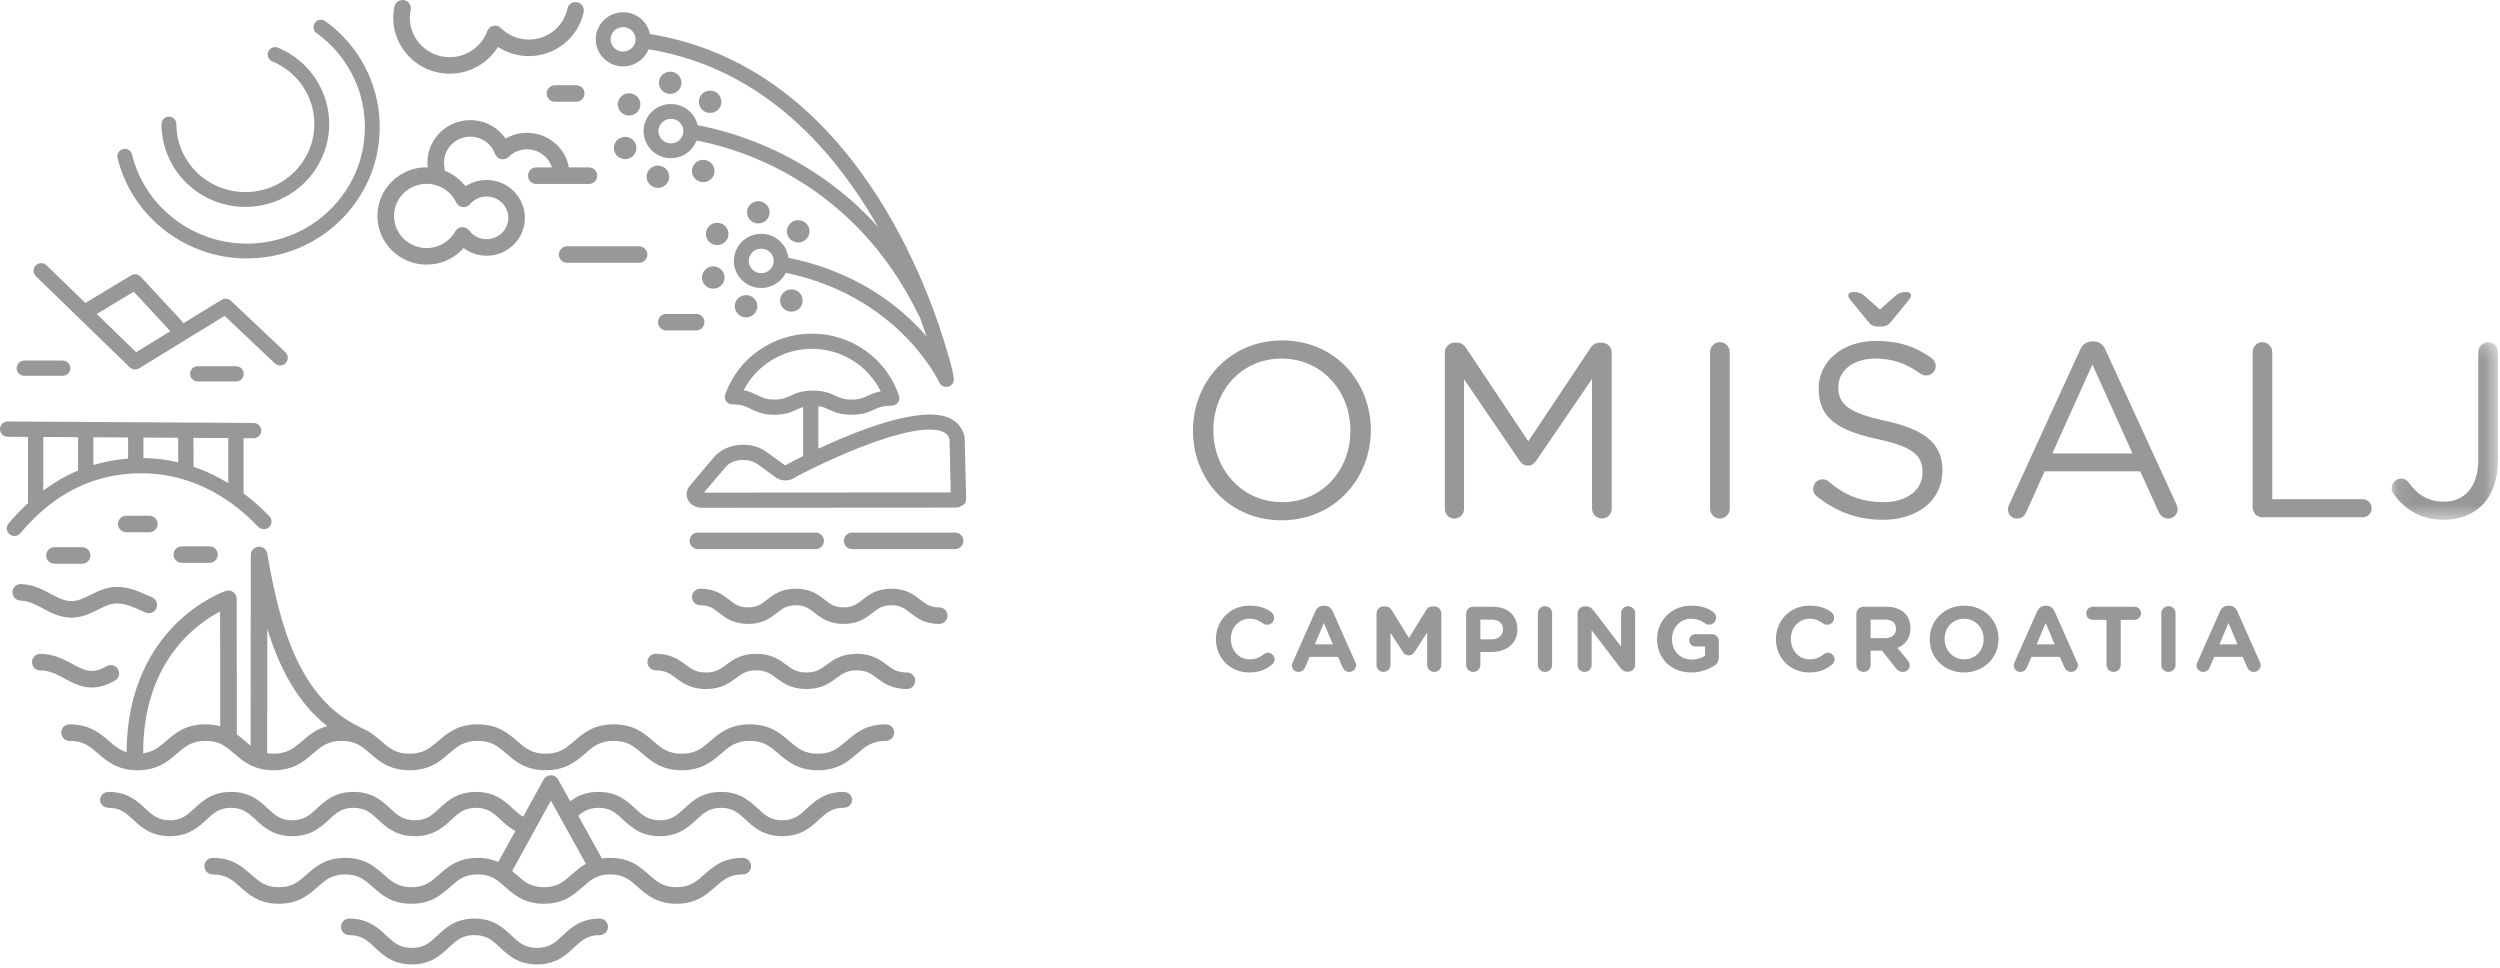 <svg xmlns="http://www.w3.org/2000/svg" xmlns:xlink="http://www.w3.org/1999/xlink" width="173" height="67" viewBox="0 0 173 67">
  <defs>
    <polygon id="a" points="7.461 .234 7.461 12.526 .101 12.526 .101 .234 7.461 .234"/>
  </defs>
  <g fill="none" fill-rule="evenodd">
    <path fill="#989898" d="M5.684 39.009L3.768 39.009C3.452 39.009 3.195 38.753 3.195 38.436 3.195 38.12 3.452 37.864 3.768 37.864L5.684 37.864C6.001 37.864 6.258 38.12 6.258 38.436 6.258 38.753 6.001 39.009 5.684 39.009M14.497 38.951L12.582 38.951C12.265 38.951 12.008 38.694 12.008 38.378 12.008 38.062 12.265 37.806 12.582 37.806L14.497 37.806C14.815 37.806 15.072 38.062 15.072 38.378 15.072 38.694 14.815 38.951 14.497 38.951M10.335 36.832L8.738 36.832C8.421 36.832 8.164 36.576 8.164 36.26 8.164 35.943 8.421 35.687 8.738 35.687L10.335 35.687C10.652 35.687 10.909 35.943 10.909 36.26 10.909 36.576 10.652 36.832 10.335 36.832M56.441 37.999L48.295 37.999C47.978 37.999 47.721 37.742 47.721 37.426 47.721 37.11 47.978 36.854 48.295 36.854L56.441 36.854C56.758 36.854 57.015 37.11 57.015 37.426 57.015 37.742 56.758 37.999 56.441 37.999M66.094 37.999L58.967 37.999C58.65 37.999 58.393 37.742 58.393 37.426 58.393 37.11 58.65 36.854 58.967 36.854L66.094 36.854C66.411 36.854 66.668 37.11 66.668 37.426 66.668 37.742 66.411 37.999 66.094 37.999M6.352 47.576C5.615 47.576 5.017 47.253 4.463 46.954 3.929 46.665 3.425 46.393 2.785 46.391 2.468 46.391 2.212 46.134 2.212 45.818 2.213 45.502 2.469 45.246 2.786 45.246L2.787 45.246C3.717 45.249 4.404 45.62 5.01 45.947 5.833 46.392 6.377 46.686 7.38 46.101 7.653 45.942 8.005 46.033 8.165 46.306 8.325 46.579 8.233 46.93 7.959 47.09 7.351 47.444 6.823 47.576 6.352 47.576M62.759 47.681C61.699 47.681 61.133 47.259 60.677 46.921 60.277 46.623 59.961 46.388 59.281 46.388 58.602 46.388 58.286 46.623 57.885 46.921 57.43 47.26 56.864 47.681 55.804 47.681 54.744 47.681 54.178 47.259 53.723 46.921 53.323 46.623 53.007 46.388 52.328 46.388 51.649 46.388 51.333 46.623 50.933 46.921 50.478 47.259 49.911 47.681 48.852 47.681 47.793 47.681 47.226 47.259 46.771 46.921 46.371 46.623 46.055 46.388 45.376 46.388 45.06 46.388 44.802 46.132 44.802 45.816 44.802 45.5 45.06 45.243 45.376 45.243 46.436 45.243 47.002 45.665 47.458 46.003 47.858 46.301 48.174 46.536 48.852 46.536 49.53 46.536 49.847 46.301 50.247 46.003 50.702 45.665 51.269 45.243 52.328 45.243 53.388 45.243 53.954 45.665 54.409 46.003 54.809 46.301 55.125 46.536 55.804 46.536 56.483 46.536 56.799 46.301 57.2 46.003 57.655 45.665 58.222 45.243 59.281 45.243 60.342 45.243 60.908 45.665 61.363 46.003 61.764 46.301 62.08 46.536 62.759 46.536 63.076 46.536 63.333 46.792 63.333 47.108 63.333 47.424 63.076 47.681 62.759 47.681M36.752 57.064C36.8 56.978 36.873 56.911 36.957 56.86 36.977 56.826 36.991 56.787 37.012 56.754 36.31 56.707 35.935 56.368 35.476 55.942 34.926 55.433 34.244 54.799 32.941 54.799 31.638 54.799 30.955 55.433 30.406 55.941 29.91 56.401 29.519 56.764 28.703 56.764 27.886 56.764 27.495 56.401 27 55.941 26.45 55.433 25.767 54.799 24.464 54.799 23.161 54.799 22.478 55.433 21.93 55.942 21.434 56.401 21.042 56.764 20.227 56.764 19.41 56.764 19.019 56.401 18.523 55.942 17.974 55.433 17.291 54.799 15.988 54.799 14.685 54.799 14.002 55.433 13.453 55.942 12.957 56.401 12.566 56.764 11.75 56.764 10.935 56.764 10.543 56.401 10.047 55.942 9.498 55.433 8.815 54.799 7.513 54.799 7.186 54.799 6.922 55.046 6.922 55.35 6.922 55.654 7.186 55.901 7.513 55.901 8.328 55.901 8.72 56.264 9.215 56.723 9.764 57.232 10.447 57.865 11.75 57.865 13.053 57.865 13.736 57.232 14.285 56.723 14.781 56.264 15.172 55.901 15.988 55.901 16.804 55.901 17.196 56.264 17.691 56.723 18.24 57.232 18.923 57.865 20.227 57.865 21.529 57.865 22.213 57.232 22.762 56.723 23.257 56.264 23.648 55.901 24.464 55.901 25.28 55.901 25.672 56.264 26.167 56.723 26.716 57.232 27.399 57.865 28.703 57.865 30.005 57.865 30.689 57.232 31.238 56.723 31.734 56.264 32.125 55.901 32.941 55.901 33.757 55.901 34.148 56.264 34.644 56.723 35.045 57.096 35.523 57.531 36.259 57.74 36.441 57.527 36.613 57.312 36.752 57.064M58.376 54.799C57.073 54.799 56.389 55.433 55.839 55.941 55.344 56.401 54.952 56.764 54.135 56.764 53.318 56.764 52.926 56.401 52.43 55.941 51.881 55.433 51.197 54.799 49.894 54.799 48.591 54.799 47.908 55.433 47.359 55.941 46.863 56.401 46.472 56.764 45.656 56.764 44.839 56.764 44.447 56.401 43.952 55.942 43.402 55.433 42.719 54.799 41.416 54.799 40.113 54.799 39.43 55.433 38.881 55.942 38.832 55.987 38.784 56.03 38.737 56.073 38.922 56.419 39.101 56.769 39.25 57.129 39.419 56.994 39.571 56.855 39.713 56.723 40.209 56.264 40.6 55.901 41.416 55.901 42.233 55.901 42.624 56.264 43.12 56.723 43.669 57.232 44.352 57.865 45.656 57.865 46.959 57.865 47.642 57.232 48.191 56.723 48.686 56.264 49.078 55.901 49.894 55.901 50.711 55.901 51.102 56.264 51.598 56.723 52.148 57.232 52.831 57.865 54.135 57.865 55.439 57.865 56.122 57.232 56.672 56.723 57.168 56.264 57.559 55.901 58.376 55.901 58.702 55.901 58.966 55.654 58.966 55.35 58.966 55.046 58.702 54.799 58.376 54.799M37.165 66.74C35.855 66.74 35.162 66.091 34.606 65.569 34.093 65.089 33.688 64.709 32.832 64.709 31.977 64.709 31.572 65.089 31.059 65.569 30.503 66.091 29.81 66.74 28.5 66.74 27.189 66.74 26.497 66.091 25.941 65.569 25.428 65.089 25.023 64.709 24.168 64.709 23.851 64.709 23.594 64.453 23.594 64.137 23.594 63.821 23.851 63.564 24.168 63.564 25.478 63.564 26.171 64.213 26.727 64.735 27.24 65.216 27.644 65.595 28.5 65.595 29.356 65.595 29.761 65.216 30.273 64.735 30.829 64.213 31.522 63.564 32.832 63.564 34.143 63.564 34.835 64.213 35.392 64.735 35.904 65.216 36.31 65.595 37.165 65.595 38.021 65.595 38.426 65.216 38.939 64.735 39.495 64.213 40.188 63.564 41.498 63.564 41.815 63.564 42.072 63.821 42.072 64.137 42.072 64.453 41.815 64.709 41.498 64.709 40.643 64.709 40.237 65.089 39.725 65.569 39.168 66.091 38.476 66.74 37.165 66.74M4.937 42.741C4.16 42.741 3.536 42.408 2.965 42.103 2.46 41.833 1.983 41.578 1.419 41.561 1.102 41.551.852 41.288.862 40.971.871 40.655 1.131 40.405 1.453 40.417 2.287 40.442 2.935 40.788 3.507 41.093 4.24 41.485 4.77 41.769 5.585 41.472 5.815 41.388 6.038 41.278 6.274 41.16 6.787 40.906 7.368 40.618 8.088 40.612 8.89 40.606 9.633 40.936 10.281 41.227L10.527 41.337C10.818 41.464 10.949 41.802 10.821 42.092 10.693 42.381 10.354 42.512 10.064 42.384L9.81 42.271C9.248 42.019 8.666 41.757 8.11 41.757 8.106 41.757 8.101 41.757 8.097 41.757 7.641 41.761 7.245 41.958 6.785 42.186 6.532 42.312 6.269 42.442 5.978 42.548 5.601 42.685 5.256 42.741 4.937 42.741M64.994 43.176C63.969 43.176 63.424 42.75 62.985 42.408 62.596 42.103 62.314 41.883 61.686 41.883 61.056 41.883 60.775 42.103 60.385 42.408 59.947 42.75 59.402 43.176 58.378 43.176 57.353 43.176 56.808 42.749 56.371 42.408 55.982 42.103 55.7 41.883 55.072 41.883 54.443 41.883 54.162 42.103 53.772 42.408 53.334 42.75 52.789 43.176 51.765 43.176 50.741 43.176 50.196 42.749 49.758 42.408 49.369 42.103 49.088 41.883 48.459 41.883 48.143 41.883 47.886 41.627 47.886 41.311 47.886 40.995 48.143 40.738 48.459 40.738 49.484 40.738 50.029 41.164 50.466 41.507 50.855 41.811 51.137 42.031 51.765 42.031 52.393 42.031 52.675 41.811 53.064 41.507 53.502 41.164 54.047 40.738 55.072 40.738 56.096 40.738 56.641 41.164 57.079 41.507 57.468 41.811 57.749 42.031 58.378 42.031 59.006 42.031 59.288 41.811 59.677 41.507 60.115 41.164 60.66 40.738 61.686 40.738 62.711 40.738 63.256 41.164 63.693 41.507 64.083 41.811 64.365 42.031 64.994 42.031 65.31 42.031 65.568 42.287 65.568 42.603 65.568 42.919 65.31 43.176 64.994 43.176"/>
    <path fill="#989898" d="M39.553 60.524C39.004 61.011 38.57 61.395 37.641 61.395 36.713 61.395 36.279 61.011 35.73 60.524 35.637 60.442 35.542 60.359 35.443 60.276L38.122 55.405 40.546 59.776C40.155 59.992 39.844 60.266 39.553 60.524M51.402 59.364C50.037 59.364 49.341 59.98 48.727 60.524 48.177 61.011 47.744 61.395 46.815 61.395 45.886 61.395 45.452 61.011 44.902 60.524 44.288 59.98 43.593 59.364 42.228 59.364 42.017 59.364 41.823 59.381 41.642 59.407 41.631 59.374 41.617 59.34 41.599 59.308L38.622 53.941C38.521 53.759 38.329 53.645 38.12 53.645L38.119 53.645C37.91 53.646 37.717 53.76 37.617 53.943L34.48 59.647C34.096 59.477 33.637 59.364 33.055 59.364 31.691 59.364 30.996 59.98 30.382 60.524 29.833 61.011 29.399 61.395 28.471 61.395 27.542 61.395 27.108 61.011 26.559 60.524 25.945 59.98 25.249 59.364 23.885 59.364 22.521 59.364 21.825 59.98 21.211 60.524 20.662 61.011 20.228 61.395 19.3 61.395 18.372 61.395 17.938 61.011 17.388 60.524 16.775 59.98 16.079 59.364 14.715 59.364 14.398 59.364 14.141 59.621 14.141 59.937 14.141 60.253 14.398 60.509 14.715 60.509 15.643 60.509 16.077 60.893 16.626 61.38 17.24 61.924 17.935 62.54 19.3 62.54 20.664 62.54 21.36 61.924 21.974 61.38 22.523 60.894 22.957 60.509 23.885 60.509 24.813 60.509 25.248 60.894 25.797 61.38 26.411 61.924 27.107 62.54 28.471 62.54 29.835 62.54 30.53 61.924 31.144 61.38 31.693 60.893 32.127 60.509 33.055 60.509 33.984 60.509 34.418 60.894 34.967 61.38 35.581 61.924 36.276 62.54 37.641 62.54 39.006 62.54 39.702 61.924 40.315 61.38 40.865 60.894 41.299 60.509 42.228 60.509 43.157 60.509 43.59 60.894 44.14 61.38 44.754 61.924 45.45 62.54 46.815 62.54 48.179 62.54 48.875 61.924 49.489 61.38 50.039 60.894 50.473 60.509 51.402 60.509 51.719 60.509 51.975 60.253 51.975 59.937 51.975 59.621 51.719 59.364 51.402 59.364M20.911 51.279C20.343 51.768 19.896 52.155 18.933 52.155 18.771 52.155 18.627 52.141 18.491 52.12L18.492 49.53C18.493 47.522 18.494 45.516 18.496 43.508 19.331 46.218 20.579 48.619 22.642 50.248 21.868 50.455 21.367 50.885 20.911 51.279M11.496 51.279C11.012 51.697 10.612 52.037 9.907 52.129 9.891 45.798 13.591 43.168 15.231 42.316L15.241 50.253C14.946 50.173 14.613 50.124 14.225 50.124 12.834 50.124 12.123 50.738 11.496 51.279M61.305 50.124C59.913 50.124 59.202 50.738 58.574 51.279 58.007 51.768 57.559 52.155 56.595 52.155 55.632 52.155 55.184 51.768 54.616 51.279 53.988 50.738 53.277 50.124 51.886 50.124 50.495 50.124 49.784 50.738 49.156 51.279 48.589 51.768 48.141 52.155 47.177 52.155 46.214 52.155 45.766 51.768 45.199 51.279 44.571 50.738 43.86 50.124 42.469 50.124 41.079 50.124 40.367 50.738 39.74 51.279 39.173 51.768 38.725 52.155 37.763 52.155 36.799 52.155 36.351 51.768 35.784 51.279 35.156 50.738 34.445 50.124 33.054 50.124 31.664 50.124 30.952 50.738 30.325 51.279 29.758 51.768 29.31 52.155 28.347 52.155 27.384 52.155 26.936 51.768 26.369 51.279 25.987 50.95 25.575 50.595 24.998 50.367 24.984 50.359 24.972 50.349 24.957 50.343 20.745 48.373 19.362 43.398 18.496 38.314 18.485 38.244 18.462 38.179 18.428 38.12L18.428 38.12C18.392 38.058 18.346 38.004 18.291 37.96 18.216 37.899 18.126 37.857 18.027 37.84 17.985 37.832 17.942 37.83 17.898 37.832 17.797 37.838 17.704 37.869 17.624 37.92 17.623 37.92 17.623 37.92 17.622 37.92 17.582 37.946 17.545 37.977 17.511 38.011 17.511 38.012 17.511 38.012 17.511 38.012 17.511 38.012 17.511 38.012 17.511 38.012 17.414 38.115 17.355 38.252 17.355 38.403L17.355 38.404 17.353 38.862C17.352 39.139 17.35 39.42 17.353 39.703 17.348 42.979 17.346 46.254 17.344 49.53L17.343 51.603C17.215 51.503 17.088 51.394 16.954 51.279 16.778 51.127 16.593 50.969 16.39 50.82L16.378 41.434C16.378 41.25 16.289 41.077 16.138 40.969 15.988 40.862 15.795 40.834 15.62 40.893 15.547 40.918 13.811 41.518 12.096 43.249 10.566 44.793 8.774 47.566 8.761 52.05 8.272 51.904 7.933 51.618 7.54 51.279 6.913 50.738 6.202 50.124 4.812 50.124 4.495 50.124 4.238 50.38 4.238 50.696 4.238 51.013 4.495 51.269 4.812 51.269 5.774 51.269 6.222 51.655 6.789 52.145 7.417 52.687 8.128 53.3 9.518 53.3 10.909 53.3 11.62 52.687 12.247 52.145 12.814 51.655 13.262 51.269 14.225 51.269 15.188 51.269 15.636 51.655 16.203 52.145 16.831 52.687 17.542 53.3 18.933 53.3 20.323 53.3 21.034 52.687 21.661 52.145 22.229 51.655 22.677 51.269 23.64 51.269 24.602 51.269 25.05 51.655 25.618 52.145 26.245 52.687 26.956 53.3 28.347 53.3 29.737 53.3 30.449 52.687 31.076 52.145 31.643 51.655 32.091 51.269 33.054 51.269 34.017 51.269 34.466 51.655 35.033 52.145 35.661 52.687 36.372 53.3 37.763 53.3 39.153 53.3 39.864 52.687 40.492 52.145 41.058 51.655 41.506 51.269 42.469 51.269 43.433 51.269 43.881 51.655 44.448 52.145 45.075 52.687 45.786 53.3 47.177 53.3 48.568 53.3 49.28 52.687 49.908 52.145 50.475 51.655 50.923 51.269 51.886 51.269 52.85 51.269 53.298 51.655 53.865 52.145 54.493 52.687 55.204 53.3 56.595 53.3 57.987 53.3 58.698 52.687 59.325 52.145 59.893 51.655 60.341 51.269 61.305 51.269 61.622 51.269 61.879 51.013 61.879 50.696 61.879 50.38 61.622 50.124 61.305 50.124M40.753 12.73L37.111 12.73C36.795 12.73 36.537 12.473 36.537 12.157 36.537 11.841 36.795 11.585 37.111 11.585L40.753 11.585C41.07 11.585 41.327 11.841 41.327 12.157 41.327 12.473 41.07 12.73 40.753 12.73"/>
    <path fill="#989898" d="M30.2 12.298C29.933 12.298 29.694 12.112 29.639 11.841 29.598 11.648 29.578 11.449 29.578 11.249 29.578 9.63 30.909 8.313 32.545 8.313 33.534 8.313 34.444 8.804 34.989 9.587 35.435 9.327 35.944 9.189 36.476 9.189 37.865 9.189 39.075 10.165 39.354 11.509 39.418 11.819 39.218 12.121 38.908 12.186 38.597 12.25 38.294 12.05 38.23 11.741 38.06 10.925 37.323 10.334 36.476 10.334 35.994 10.334 35.541 10.52 35.202 10.858 35.063 10.996 34.863 11.053 34.672 11.012 34.48 10.969 34.324 10.831 34.257 10.647 33.999 9.936 33.311 9.458 32.545 9.458 31.542 9.458 30.726 10.262 30.726 11.249 30.726 11.371 30.738 11.492 30.762 11.609 30.827 11.919 30.627 12.222 30.317 12.286 30.277 12.294 30.238 12.298 30.2 12.298M48.172 22.867L46.109 22.867C45.792 22.867 45.536 22.611 45.536 22.295 45.536 21.978 45.792 21.722 46.109 21.722L48.172 21.722C48.489 21.722 48.746 21.978 48.746 22.295 48.746 22.611 48.489 22.867 48.172 22.867M44.222 18.188L39.247 18.188C38.93 18.188 38.673 17.932 38.673 17.615 38.673 17.299 38.93 17.043 39.247 17.043L44.222 17.043C44.538 17.043 44.796 17.299 44.796 17.615 44.796 17.932 44.538 18.188 44.222 18.188M16.978 14.317C20.178 14.317 22.781 11.745 22.781 8.583 22.781 6.272 21.389 4.198 19.235 3.298 18.974 3.189 18.673 3.312 18.563 3.573 18.453 3.835 18.577 4.135 18.838 4.244 20.609 4.983 21.753 6.686 21.753 8.583 21.753 11.18 19.611 13.292 16.978 13.292 14.345 13.292 12.204 11.18 12.204 8.583 12.204 8.3 11.973 8.07 11.69 8.07 11.406 8.07 11.176 8.3 11.176 8.583 11.176 11.745 13.779 14.317 16.978 14.317"/>
    <path fill="#989898" d="M26.272 8.481C26.173 5.678 24.802 3.12 22.511 1.46 22.281 1.294 21.96 1.345 21.793 1.574 21.626 1.803 21.677 2.124 21.907 2.29 23.941 3.762 25.157 6.032 25.245 8.517 25.32 10.668 24.542 12.72 23.055 14.294 21.565 15.87 19.543 16.779 17.361 16.854 13.5 16.987 10.038 14.394 9.134 10.692 9.067 10.417 8.788 10.247 8.513 10.315 8.238 10.382 8.069 10.659 8.136 10.934 9.129 15.005 12.86 17.884 17.079 17.884 17.184 17.884 17.29 17.882 17.396 17.878 19.851 17.794 22.126 16.771 23.802 14.998 25.48 13.222 26.357 10.908 26.272 8.481M29.522 12.721C28.278 12.721 27.265 13.718 27.265 14.944 27.265 16.17 28.278 17.167 29.522 17.167 30.347 17.167 31.105 16.724 31.503 16.01 31.597 15.84 31.772 15.73 31.966 15.717 32.16 15.704 32.349 15.79 32.465 15.947 32.752 16.332 33.193 16.552 33.675 16.552 34.503 16.552 35.177 15.89 35.177 15.076 35.177 14.261 34.503 13.599 33.675 13.599 33.229 13.599 32.809 13.793 32.523 14.13 32.397 14.279 32.203 14.353 32.01 14.328 31.816 14.303 31.649 14.181 31.566 14.005 31.195 13.225 30.393 12.721 29.522 12.721M29.522 18.312C27.644 18.312 26.117 16.801 26.117 14.944 26.117 13.087 27.644 11.576 29.522 11.576 30.584 11.576 31.578 12.074 32.215 12.888 32.644 12.608 33.149 12.454 33.675 12.454 35.136 12.454 36.324 13.63 36.324 15.076 36.324 16.521 35.136 17.697 33.675 17.697 33.096 17.697 32.536 17.506 32.08 17.166 31.441 17.886 30.513 18.312 29.522 18.312M31.123 5.102C28.967 5.102 27.213 3.368 27.213 1.236 27.213.974 27.24.712 27.293.457 27.357.147 27.661-.052 27.972.012 28.282.076 28.482.379 28.417.688 28.38.868 28.361 1.052 28.361 1.236 28.361 2.737 29.6 3.957 31.123 3.957 32.284 3.957 33.328 3.232 33.72 2.151 33.787 1.967 33.944 1.83 34.135 1.788 34.326 1.746 34.527 1.803 34.666 1.941 35.181 2.455 35.868 2.738 36.6 2.738 37.887 2.738 39.008 1.837 39.265.597 39.329.287 39.632.089 39.943.152 40.253.216 40.453.519 40.389.829 40.022 2.598 38.429 3.883 36.6 3.883 35.827 3.883 35.088 3.66 34.46 3.245 33.76 4.38 32.5 5.102 31.123 5.102M4.338 24.949L1.683 24.949C1.39 24.949 1.153 25.185 1.153 25.477 1.153 25.769 1.39 26.006 1.683 26.006L4.338 26.006C4.63 26.006 4.868 25.769 4.868 25.477 4.868 25.185 4.63 24.949 4.338 24.949M16.337 25.341L13.683 25.341C13.39 25.341 13.153 25.577 13.153 25.869 13.153 26.161 13.39 26.398 13.683 26.398L16.337 26.398C16.63 26.398 16.867 26.161 16.867 25.869 16.867 25.577 16.63 25.341 16.337 25.341"/>
    <path fill="#989898" d="M9.422 24.372L6.696 21.729 9.252 20.184 11.79 22.92 9.422 24.372zM19.75 24.377L15.979 20.814C15.97 20.806 15.961 20.801 15.952 20.794 15.937 20.781 15.923 20.769 15.906 20.758 15.893 20.749 15.878 20.741 15.864 20.734 15.848 20.725 15.832 20.717 15.817 20.71 15.8 20.704 15.784 20.699 15.768 20.694 15.752 20.689 15.736 20.684 15.719 20.681 15.702 20.678 15.686 20.676 15.668 20.674 15.652 20.672 15.635 20.671 15.618 20.67 15.601 20.67 15.584 20.672 15.567 20.673 15.55 20.674 15.534 20.676 15.517 20.679 15.499 20.683 15.482 20.687 15.464 20.692 15.449 20.697 15.435 20.701 15.419 20.707 15.4 20.715 15.382 20.724 15.364 20.734 15.355 20.739 15.345 20.742 15.337 20.747L12.682 22.374C12.659 22.319 12.628 22.267 12.585 22.221L9.737 19.149C9.566 18.965 9.289 18.926 9.073 19.056L5.91 20.967 3.223 18.361C3.013 18.157 2.677 18.162 2.473 18.372 2.269 18.581 2.274 18.916 2.484 19.119L8.978 25.417C8.979 25.417 8.98 25.418 8.981 25.419 8.987 25.424 8.993 25.428 8.999 25.433 9.025 25.456 9.052 25.476 9.081 25.492 9.091 25.499 9.103 25.504 9.114 25.509 9.14 25.522 9.168 25.533 9.196 25.542 9.207 25.545 9.218 25.549 9.23 25.551 9.268 25.56 9.307 25.566 9.346 25.566 9.347 25.566 9.348 25.566 9.348 25.566 9.35 25.566 9.351 25.566 9.353 25.566 9.394 25.565 9.434 25.559 9.474 25.549 9.486 25.546 9.497 25.542 9.509 25.539 9.543 25.528 9.575 25.514 9.607 25.496 9.613 25.492 9.619 25.491 9.625 25.488L15.545 21.86 19.021 25.145C19.123 25.241 19.254 25.29 19.385 25.29 19.526 25.29 19.666 25.234 19.77 25.125 19.971 24.912 19.962 24.578 19.75 24.377zM39.873 7.042L38.403 7.042C38.086 7.042 37.829 6.786 37.829 6.47 37.829 6.153 38.086 5.897 38.403 5.897L39.873 5.897C40.19 5.897 40.447 6.153 40.447 6.47 40.447 6.786 40.19 7.042 39.873 7.042M13.386 30.301L15.795 30.315 15.795 33.431C15.021 32.962 14.217 32.579 13.39 32.297 13.394 32.271 13.397 32.246 13.397 32.22L13.386 30.301zM9.926 31.698L9.926 30.28 12.325 30.294 12.336 31.995C11.544 31.808 10.737 31.707 9.926 31.698zM8.865 31.735C8.037 31.799 7.234 31.948 6.462 32.182L6.462 30.259 8.865 30.274 8.865 31.735zM5.401 32.562C4.562 32.915 3.76 33.378 2.996 33.944L2.996 30.239 5.401 30.253 5.401 32.562zM18.643 35.726C18.078 35.136 17.48 34.608 16.855 34.142L16.855 30.321 17.547 30.326 17.55 30.326C17.841 30.326 18.078 30.091 18.079 29.8 18.081 29.508 17.845 29.27 17.553 29.268L.534 29.166C.249 29.157.002 29.4 0 29.692-.002 29.984.234 30.222.527 30.224L1.936 30.232 1.936 34.821C1.473 35.246 1.024 35.711.593 36.222.404 36.446.433 36.779.657 36.967.756 37.051.877 37.091.998 37.091 1.149 37.091 1.299 37.027 1.404 36.903 3.76 34.11 6.509 32.752 9.807 32.752 12.766 32.752 15.556 34.033 17.876 36.456 18.078 36.667 18.413 36.675 18.625 36.473 18.837 36.272 18.845 35.937 18.643 35.726zM48.715 34.088L50.206 32.323C50.482 31.995 50.951 31.823 51.425 31.823 51.788 31.823 52.154 31.924 52.44 32.132L53.679 33.035C54.085 33.33 54.674 33.313 55.056 33.006 55.383 32.834 57.248 31.864 59.35 31.027 63.264 29.47 64.737 29.644 65.265 29.887 65.504 29.996 65.641 30.155 65.705 30.398L65.792 34.076 48.715 34.088zM54.695 27.389C54.38 27.535 54.132 27.65 53.58 27.65 53.032 27.65 52.759 27.517 52.412 27.347 52.149 27.219 51.859 27.08 51.461 27.002 52.353 25.266 54.171 24.139 56.183 24.139 58.236 24.139 60.072 25.3 60.947 27.085 60.56 27.154 60.291 27.275 60.047 27.389 59.732 27.535 59.484 27.65 58.931 27.65 58.378 27.65 58.13 27.535 57.815 27.389 57.452 27.22 57.04 27.03 56.254 27.03 55.469 27.03 55.058 27.22 54.695 27.389zM66.757 30.317C66.757 30.283 66.753 30.249 66.745 30.216 66.615 29.628 66.256 29.184 65.705 28.932 63.739 28.03 59.316 29.797 56.631 31.05L56.631 28.103C56.94 28.144 57.138 28.234 57.37 28.342 57.734 28.51 58.145 28.701 58.931 28.701 59.716 28.701 60.128 28.51 60.491 28.342 60.806 28.196 61.054 28.081 61.607 28.081 61.639 28.081 61.67 28.077 61.7 28.071 61.703 28.071 61.707 28.073 61.71 28.073 61.765 28.073 61.822 28.064 61.878 28.046 62.154 27.953 62.302 27.655 62.21 27.38 61.344 24.813 58.923 23.088 56.183 23.088 53.488 23.088 51.078 24.776 50.188 27.288 50.091 27.562 50.235 27.862 50.509 27.959 50.585 27.986 50.663 27.992 50.738 27.985 50.753 27.986 50.767 27.989 50.782 27.989 51.329 27.989 51.603 28.122 51.949 28.292 52.342 28.484 52.788 28.701 53.58 28.701 54.365 28.701 54.776 28.51 55.139 28.342 55.287 28.274 55.42 28.213 55.577 28.166L55.577 31.558C55.045 31.822 54.664 32.023 54.508 32.106 54.466 32.128 54.432 32.152 54.398 32.185 54.377 32.198 54.319 32.198 54.3 32.185L53.061 31.283C51.954 30.477 50.243 30.647 49.399 31.646L47.726 33.628C47.5 33.895 47.45 34.253 47.594 34.562 47.758 34.913 48.141 35.139 48.57 35.139L48.571 35.139 66.178 35.127C66.29 35.127 66.394 35.092 66.479 35.032 66.702 34.967 66.862 34.759 66.857 34.516L66.757 30.317zM65.291 23.487C64.444 20.787 62.485 15.574 58.89 11.01 54.912 5.961 50.048 3.028 44.416 2.274 44.465 2.415 44.498 2.563 44.498 2.721 44.498 2.941 44.44 3.146 44.346 3.33 50.817 4.216 56.181 8.111 60.305 14.924 60.465 15.189 60.619 15.452 60.769 15.715 55.869 10.263 49.849 8.894 47.706 8.569 47.769 8.725 47.806 8.894 47.806 9.072 47.806 9.272 47.76 9.461 47.681 9.632 50.372 10.056 58.897 12.142 63.585 21.841 63.601 21.874 63.624 21.902 63.646 21.93 63.82 22.408 63.976 22.859 64.112 23.275 62.346 21.223 59.172 18.636 54.013 17.739 54.038 17.84 54.054 17.945 54.054 18.055 54.054 18.322 53.974 18.569 53.839 18.779 62.081 20.225 64.967 26.398 64.995 26.462 65.062 26.612 65.196 26.722 65.356 26.76 65.397 26.77 65.438 26.774 65.479 26.774 65.6 26.774 65.718 26.733 65.813 26.656 66.072 26.446 66.19 26.351 65.291 23.487"/>
    <path fill="#989898" d="M52.676 17.206C52.199 17.206 51.812 17.587 51.812 18.055 51.812 18.523 52.199 18.903 52.676 18.903 53.153 18.903 53.541 18.523 53.541 18.055 53.541 17.587 53.153 17.206 52.676 17.206M52.676 19.928C51.633 19.928 50.784 19.088 50.784 18.055 50.784 17.022 51.633 16.181 52.676 16.181 53.72 16.181 54.569 17.022 54.569 18.055 54.569 19.088 53.72 19.928 52.676 19.928M44.314 7.226C44.314 7.653 43.964 7.998 43.532 7.998 43.101 7.998 42.75 7.653 42.75 7.226 42.75 6.8 43.101 6.455 43.532 6.455 43.964 6.455 44.314 6.8 44.314 7.226M44.041 10.241C44.041 10.667 43.691 11.013 43.259 11.013 42.828 11.013 42.478 10.667 42.478 10.241 42.478 9.815 42.828 9.47 43.259 9.47 43.691 9.47 44.041 9.815 44.041 10.241M46.31 12.23C46.31 12.657 45.96 13.002 45.528 13.002 45.097 13.002 44.747 12.657 44.747 12.23 44.747 11.804 45.097 11.459 45.528 11.459 45.96 11.459 46.31 11.804 46.31 12.23M49.445 11.832C49.445 12.258 49.095 12.604 48.664 12.604 48.232 12.604 47.882 12.258 47.882 11.832 47.882 11.406 48.232 11.061 48.664 11.061 49.095 11.061 49.445 11.406 49.445 11.832M49.921 7.044C49.921 7.47 49.571 7.815 49.139 7.815 48.708 7.815 48.358 7.47 48.358 7.044 48.358 6.617 48.708 6.272 49.139 6.272 49.571 6.272 49.921 6.617 49.921 7.044M47.158 5.73C47.158 6.156 46.808 6.501 46.376 6.501 45.945 6.501 45.595 6.156 45.595 5.73 45.595 5.303 45.945 4.958 46.376 4.958 46.808 4.958 47.158 5.303 47.158 5.73M50.411 16.19C50.411 16.616 50.062 16.961 49.63 16.961 49.198 16.961 48.848 16.616 48.848 16.19 48.848 15.764 49.198 15.418 49.63 15.418 50.062 15.418 50.411 15.764 50.411 16.19M50.139 19.204C50.139 19.63 49.789 19.976 49.357 19.976 48.926 19.976 48.576 19.63 48.576 19.204 48.576 18.778 48.926 18.433 49.357 18.433 49.789 18.433 50.139 18.778 50.139 19.204M52.408 21.193C52.408 21.62 52.058 21.965 51.626 21.965 51.195 21.965 50.845 21.62 50.845 21.193 50.845 20.767 51.195 20.422 51.626 20.422 52.058 20.422 52.408 20.767 52.408 21.193M55.543 20.796C55.543 21.222 55.193 21.567 54.761 21.567 54.33 21.567 53.98 21.222 53.98 20.796 53.98 20.369 54.33 20.024 54.761 20.024 55.193 20.024 55.543 20.369 55.543 20.796M56.019 16.007C56.019 16.433 55.669 16.778 55.237 16.778 54.806 16.778 54.456 16.433 54.456 16.007 54.456 15.581 54.806 15.235 55.237 15.235 55.669 15.235 56.019 15.581 56.019 16.007M53.256 14.693C53.256 15.119 52.906 15.464 52.474 15.464 52.043 15.464 51.693 15.119 51.693 14.693 51.693 14.266 52.043 13.921 52.474 13.921 52.906 13.921 53.256 14.266 53.256 14.693M46.427 8.224C45.951 8.224 45.563 8.605 45.563 9.072 45.563 9.54 45.951 9.921 46.427 9.921 46.904 9.921 47.292 9.54 47.292 9.072 47.292 8.605 46.904 8.224 46.427 8.224M46.427 10.946C45.384 10.946 44.535 10.106 44.535 9.072 44.535 8.039 45.384 7.199 46.427 7.199 47.471 7.199 48.32 8.039 48.32 9.072 48.32 10.106 47.471 10.946 46.427 10.946M43.119 1.873C42.643 1.873 42.255 2.253 42.255 2.721 42.255 3.189 42.643 3.569 43.119 3.569 43.596 3.569 43.984 3.189 43.984 2.721 43.984 2.253 43.596 1.873 43.119 1.873M43.119 4.595C42.076 4.595 41.227 3.754 41.227 2.721 41.227 1.688 42.076.847 43.119.847 44.163.847 45.012 1.688 45.012 2.721 45.012 3.754 44.163 4.595 43.119 4.595M84.142 44.235L84.142 44.223C84.142 42.951 85.103 41.91 86.48 41.91 87.153 41.91 87.608 42.089 87.979 42.363 88.082 42.44 88.171 42.581 88.171 42.753 88.171 43.021 87.953 43.232 87.685 43.232 87.55 43.232 87.46 43.181 87.39 43.136 87.115 42.932 86.826 42.817 86.474 42.817 85.718 42.817 85.174 43.443 85.174 44.21L85.174 44.223C85.174 44.99 85.705 45.628 86.474 45.628 86.89 45.628 87.166 45.501 87.448 45.277 87.525 45.213 87.627 45.168 87.742 45.168 87.992 45.168 88.203 45.373 88.203 45.622 88.203 45.775 88.126 45.896 88.037 45.973 87.633 46.325 87.159 46.535 86.442 46.535 85.122 46.535 84.142 45.52 84.142 44.235M92.232 44.587L91.611 43.111 90.989 44.587 92.232 44.587zM89.459 45.826L91.022 42.306C91.13 42.063 91.329 41.916 91.598 41.916L91.656 41.916C91.925 41.916 92.117 42.063 92.226 42.306L93.789 45.826C93.821 45.897 93.84 45.961 93.84 46.025 93.84 46.286 93.635 46.497 93.372 46.497 93.142 46.497 92.988 46.363 92.899 46.159L92.597 45.456 90.624 45.456 90.311 46.19C90.227 46.382 90.061 46.497 89.856 46.497 89.599 46.497 89.401 46.293 89.401 46.037 89.401 45.967 89.427 45.897 89.459 45.826zM95.255 42.453C95.255 42.178 95.473 41.961 95.749 41.961L95.857 41.961C96.069 41.961 96.216 42.069 96.306 42.216L97.497 44.152 98.695 42.21C98.798 42.044 98.939 41.961 99.137 41.961L99.246 41.961C99.522 41.961 99.74 42.178 99.74 42.453L99.74 46.005C99.74 46.28 99.522 46.497 99.246 46.497 98.977 46.497 98.759 46.274 98.759 46.005L98.759 43.776 97.894 45.105C97.792 45.258 97.664 45.354 97.485 45.354 97.305 45.354 97.177 45.258 97.075 45.105L96.223 43.795 96.223 46.018C96.223 46.286 96.005 46.497 95.736 46.497 95.467 46.497 95.255 46.286 95.255 46.018L95.255 42.453zM103.224 44.242C103.717 44.242 104.006 43.948 104.006 43.565L104.006 43.552C104.006 43.111 103.698 42.875 103.205 42.875L102.443 42.875 102.443 44.242 103.224 44.242zM101.456 42.478C101.456 42.203 101.674 41.986 101.949 41.986L103.288 41.986C104.358 41.986 105.005 42.619 105.005 43.533L105.005 43.546C105.005 44.581 104.198 45.117 103.192 45.117L102.443 45.117 102.443 46.005C102.443 46.28 102.225 46.497 101.949 46.497 101.674 46.497 101.456 46.28 101.456 46.005L101.456 42.478zM106.42 42.44C106.42 42.165 106.638 41.948 106.914 41.948 107.189 41.948 107.407 42.165 107.407 42.44L107.407 46.005C107.407 46.28 107.189 46.497 106.914 46.497 106.638 46.497 106.42 46.28 106.42 46.005L106.42 42.44zM109.168 42.453C109.168 42.178 109.386 41.961 109.661 41.961L109.764 41.961C110.001 41.961 110.142 42.076 110.276 42.249L112.179 44.74 112.179 42.434C112.179 42.165 112.396 41.948 112.666 41.948 112.935 41.948 113.152 42.165 113.152 42.434L113.152 45.992C113.152 46.267 112.935 46.484 112.659 46.484L112.627 46.484C112.39 46.484 112.249 46.37 112.115 46.197L110.142 43.616 110.142 46.012C110.142 46.28 109.924 46.497 109.655 46.497 109.386 46.497 109.168 46.28 109.168 46.012L109.168 42.453zM114.671 44.235L114.671 44.223C114.671 42.951 115.664 41.91 117.022 41.91 117.701 41.91 118.149 42.063 118.552 42.345 118.649 42.414 118.757 42.549 118.757 42.741 118.757 43.009 118.54 43.226 118.271 43.226 118.13 43.226 118.04 43.175 117.97 43.124 117.701 42.932 117.412 42.817 116.989 42.817 116.272 42.817 115.702 43.45 115.702 44.21L115.702 44.223C115.702 45.041 116.266 45.641 117.06 45.641 117.419 45.641 117.739 45.552 117.989 45.373L117.989 44.734 117.322 44.734C117.086 44.734 116.894 44.548 116.894 44.312 116.894 44.076 117.086 43.884 117.322 43.884L118.45 43.884C118.726 43.884 118.943 44.101 118.943 44.376L118.943 45.462C118.943 45.75 118.834 45.948 118.597 46.088 118.232 46.312 117.701 46.535 117.028 46.535 115.631 46.535 114.671 45.558 114.671 44.235M122.895 44.235L122.895 44.223C122.895 42.951 123.856 41.91 125.233 41.91 125.905 41.91 126.361 42.089 126.732 42.363 126.834 42.44 126.924 42.581 126.924 42.753 126.924 43.021 126.706 43.232 126.438 43.232 126.303 43.232 126.213 43.181 126.143 43.136 125.867 42.932 125.579 42.817 125.227 42.817 124.471 42.817 123.926 43.443 123.926 44.21L123.926 44.223C123.926 44.99 124.458 45.628 125.227 45.628 125.643 45.628 125.919 45.501 126.2 45.277 126.277 45.213 126.38 45.168 126.495 45.168 126.745 45.168 126.956 45.373 126.956 45.622 126.956 45.775 126.879 45.896 126.79 45.973 126.386 46.325 125.912 46.535 125.194 46.535 123.875 46.535 122.895 45.52 122.895 44.235M130.447 44.159C130.928 44.159 131.203 43.903 131.203 43.526L131.203 43.513C131.203 43.092 130.908 42.875 130.428 42.875L129.448 42.875 129.448 44.159 130.447 44.159zM128.461 42.478C128.461 42.203 128.679 41.986 128.955 41.986L130.511 41.986C131.081 41.986 131.523 42.146 131.818 42.44 132.068 42.689 132.202 43.041 132.202 43.463L132.202 43.475C132.202 44.178 131.85 44.613 131.306 44.836L131.991 45.667C132.087 45.788 132.151 45.89 132.151 46.044 132.151 46.319 131.92 46.497 131.683 46.497 131.459 46.497 131.312 46.389 131.197 46.242L130.236 45.028 129.448 45.028 129.448 46.005C129.448 46.28 129.23 46.497 128.955 46.497 128.679 46.497 128.461 46.28 128.461 46.005L128.461 42.478zM137.269 44.235L137.269 44.223C137.269 43.456 136.705 42.817 135.911 42.817 135.117 42.817 134.566 43.443 134.566 44.21L134.566 44.223C134.566 44.99 135.129 45.628 135.924 45.628 136.718 45.628 137.269 45.002 137.269 44.235M133.535 44.235L133.535 44.223C133.535 42.951 134.54 41.91 135.924 41.91 137.307 41.91 138.3 42.938 138.3 44.21L138.3 44.223C138.3 45.494 137.295 46.535 135.911 46.535 134.527 46.535 133.535 45.507 133.535 44.235M142.182 44.587L141.561 43.111 140.939 44.587 142.182 44.587zM139.408 45.826L140.971 42.306C141.08 42.063 141.278 41.916 141.548 41.916L141.605 41.916C141.874 41.916 142.067 42.063 142.175 42.306L143.738 45.826C143.77 45.897 143.79 45.961 143.79 46.025 143.79 46.286 143.585 46.497 143.322 46.497 143.092 46.497 142.938 46.363 142.848 46.159L142.547 45.456 140.574 45.456 140.26 46.19C140.177 46.382 140.01 46.497 139.805 46.497 139.549 46.497 139.35 46.293 139.35 46.037 139.35 45.967 139.377 45.897 139.408 45.826zM145.769 42.894L144.821 42.894C144.571 42.894 144.366 42.689 144.366 42.44 144.366 42.191 144.571 41.986 144.821 41.986L147.703 41.986C147.954 41.986 148.159 42.191 148.159 42.44 148.159 42.689 147.954 42.894 147.703 42.894L146.755 42.894 146.755 46.005C146.755 46.28 146.538 46.497 146.262 46.497 145.987 46.497 145.769 46.28 145.769 46.005L145.769 42.894zM149.561 42.44C149.561 42.165 149.779 41.948 150.054 41.948 150.33 41.948 150.547 42.165 150.547 42.44L150.547 46.005C150.547 46.28 150.33 46.497 150.054 46.497 149.779 46.497 149.561 46.28 149.561 46.005L149.561 42.44zM154.833 44.587L154.211 43.111 153.59 44.587 154.833 44.587zM152.059 45.826L153.622 42.306C153.731 42.063 153.929 41.916 154.199 41.916L154.256 41.916C154.525 41.916 154.718 42.063 154.826 42.306L156.389 45.826C156.421 45.897 156.441 45.961 156.441 46.025 156.441 46.286 156.236 46.497 155.973 46.497 155.742 46.497 155.589 46.363 155.499 46.159L155.198 45.456 153.225 45.456 152.911 46.19C152.828 46.382 152.661 46.497 152.456 46.497 152.2 46.497 152.001 46.293 152.001 46.037 152.001 45.967 152.027 45.897 152.059 45.826zM93.446 29.815L93.446 29.78C93.446 27.047 91.447 24.812 88.689 24.812 85.931 24.812 83.966 27.013 83.966 29.746L83.966 29.78C83.966 32.514 85.966 34.749 88.724 34.749 91.481 34.749 93.446 32.548 93.446 29.815M82.553 29.815L82.553 29.78C82.553 26.462 85.053 23.557 88.724 23.557 92.395 23.557 94.86 26.428 94.86 29.746L94.86 29.78C94.86 33.099 92.36 36.004 88.689 36.004 85.018 36.004 82.553 33.133 82.553 29.815M99.983 24.382C99.983 24.021 100.293 23.712 100.655 23.712L100.81 23.712C101.103 23.712 101.31 23.866 101.448 24.073L105.757 30.537 110.066 24.073C110.204 23.849 110.428 23.712 110.703 23.712L110.859 23.712C111.221 23.712 111.531 24.021 111.531 24.382L111.531 35.196C111.531 35.574 111.221 35.884 110.859 35.884 110.479 35.884 110.169 35.557 110.169 35.196L110.169 26.222 106.308 31.878C106.153 32.101 105.981 32.222 105.74 32.222 105.498 32.222 105.309 32.101 105.153 31.878L101.31 26.239 101.31 35.213C101.31 35.591 101.017 35.884 100.637 35.884 100.276 35.884 99.983 35.591 99.983 35.213L99.983 24.382zM118.336 24.365C118.336 23.987 118.647 23.677 119.009 23.677 119.388 23.677 119.698 23.987 119.698 24.365L119.698 35.196C119.698 35.574 119.388 35.883 119.009 35.883 118.647 35.883 118.336 35.574 118.336 35.196L118.336 24.365zM131.108 20.514C131.401 20.256 131.608 20.205 131.935 20.205 132.125 20.205 132.246 20.308 132.246 20.445 132.246 20.531 132.194 20.617 132.125 20.72L130.918 22.199C130.729 22.44 130.556 22.594 130.229 22.594L129.919 22.594C129.591 22.594 129.419 22.44 129.229 22.199L128.023 20.72C127.954 20.617 127.902 20.531 127.902 20.445 127.902 20.308 128.04 20.205 128.23 20.205 128.557 20.205 128.781 20.256 129.074 20.514L130.091 21.425 131.108 20.514zM125.73 34.354C125.575 34.25 125.472 34.061 125.472 33.838 125.472 33.459 125.765 33.167 126.127 33.167 126.299 33.167 126.454 33.236 126.54 33.322 127.678 34.285 128.816 34.749 130.35 34.749 131.97 34.749 133.038 33.889 133.038 32.703L133.038 32.669C133.038 31.551 132.435 30.915 129.902 30.382 127.127 29.781 125.851 28.886 125.851 26.909L125.851 26.875C125.851 24.984 127.523 23.591 129.815 23.591 131.401 23.591 132.556 23.987 133.659 24.778 133.797 24.881 133.952 25.07 133.952 25.328 133.952 25.689 133.659 25.981 133.297 25.981 133.142 25.981 133.021 25.947 132.901 25.86 131.883 25.122 130.901 24.812 129.781 24.812 128.212 24.812 127.213 25.672 127.213 26.754L127.213 26.789C127.213 27.924 127.833 28.56 130.488 29.127 133.176 29.712 134.417 30.692 134.417 32.531L134.417 32.565C134.417 34.629 132.694 35.969 130.298 35.969 128.54 35.969 127.075 35.419 125.73 34.354zM147.57 31.379L144.795 25.225 142.02 31.379 147.57 31.379zM139.039 34.903L143.933 24.227C144.106 23.849 144.364 23.626 144.795 23.626L144.864 23.626C145.278 23.626 145.554 23.849 145.709 24.227L150.604 34.886C150.655 35.007 150.69 35.127 150.69 35.23 150.69 35.591 150.397 35.884 150.035 35.884 149.707 35.884 149.483 35.66 149.362 35.385L148.105 32.617 141.486 32.617 140.227 35.419C140.107 35.712 139.883 35.884 139.573 35.884 139.228 35.884 138.952 35.609 138.952 35.265 138.952 35.161 138.969 35.041 139.039 34.903zM155.88 24.365C155.88 23.987 156.19 23.677 156.552 23.677 156.931 23.677 157.241 23.987 157.241 24.365L157.241 34.543 163.498 34.543C163.843 34.543 164.119 34.835 164.119 35.179 164.119 35.523 163.843 35.797 163.498 35.797L156.552 35.797C156.19 35.797 155.88 35.488 155.88 35.11L155.88 24.365z"/>
    <g transform="translate(165.396 23.443)">
      <mask id="b" fill="white">
        <use xlink:href="#a"/>
      </mask>
      <path fill="#989898" d="M0.291,10.807 C0.188,10.704 0.101,10.532 0.101,10.343 C0.101,9.982 0.412,9.673 0.773,9.673 C0.997,9.673 1.153,9.793 1.256,9.913 C1.911,10.807 2.618,11.272 3.738,11.272 C5.1,11.272 6.1,10.291 6.1,8.383 L6.1,0.922 C6.1,0.544 6.41,0.234 6.789,0.234 C7.168,0.234 7.461,0.544 7.461,0.922 L7.461,8.366 C7.461,9.776 7.047,10.842 6.358,11.529 C5.686,12.183 4.772,12.526 3.704,12.526 C2.118,12.526 1.032,11.804 0.291,10.807" mask="url(#b)"/>
    </g>
  </g>
</svg>
